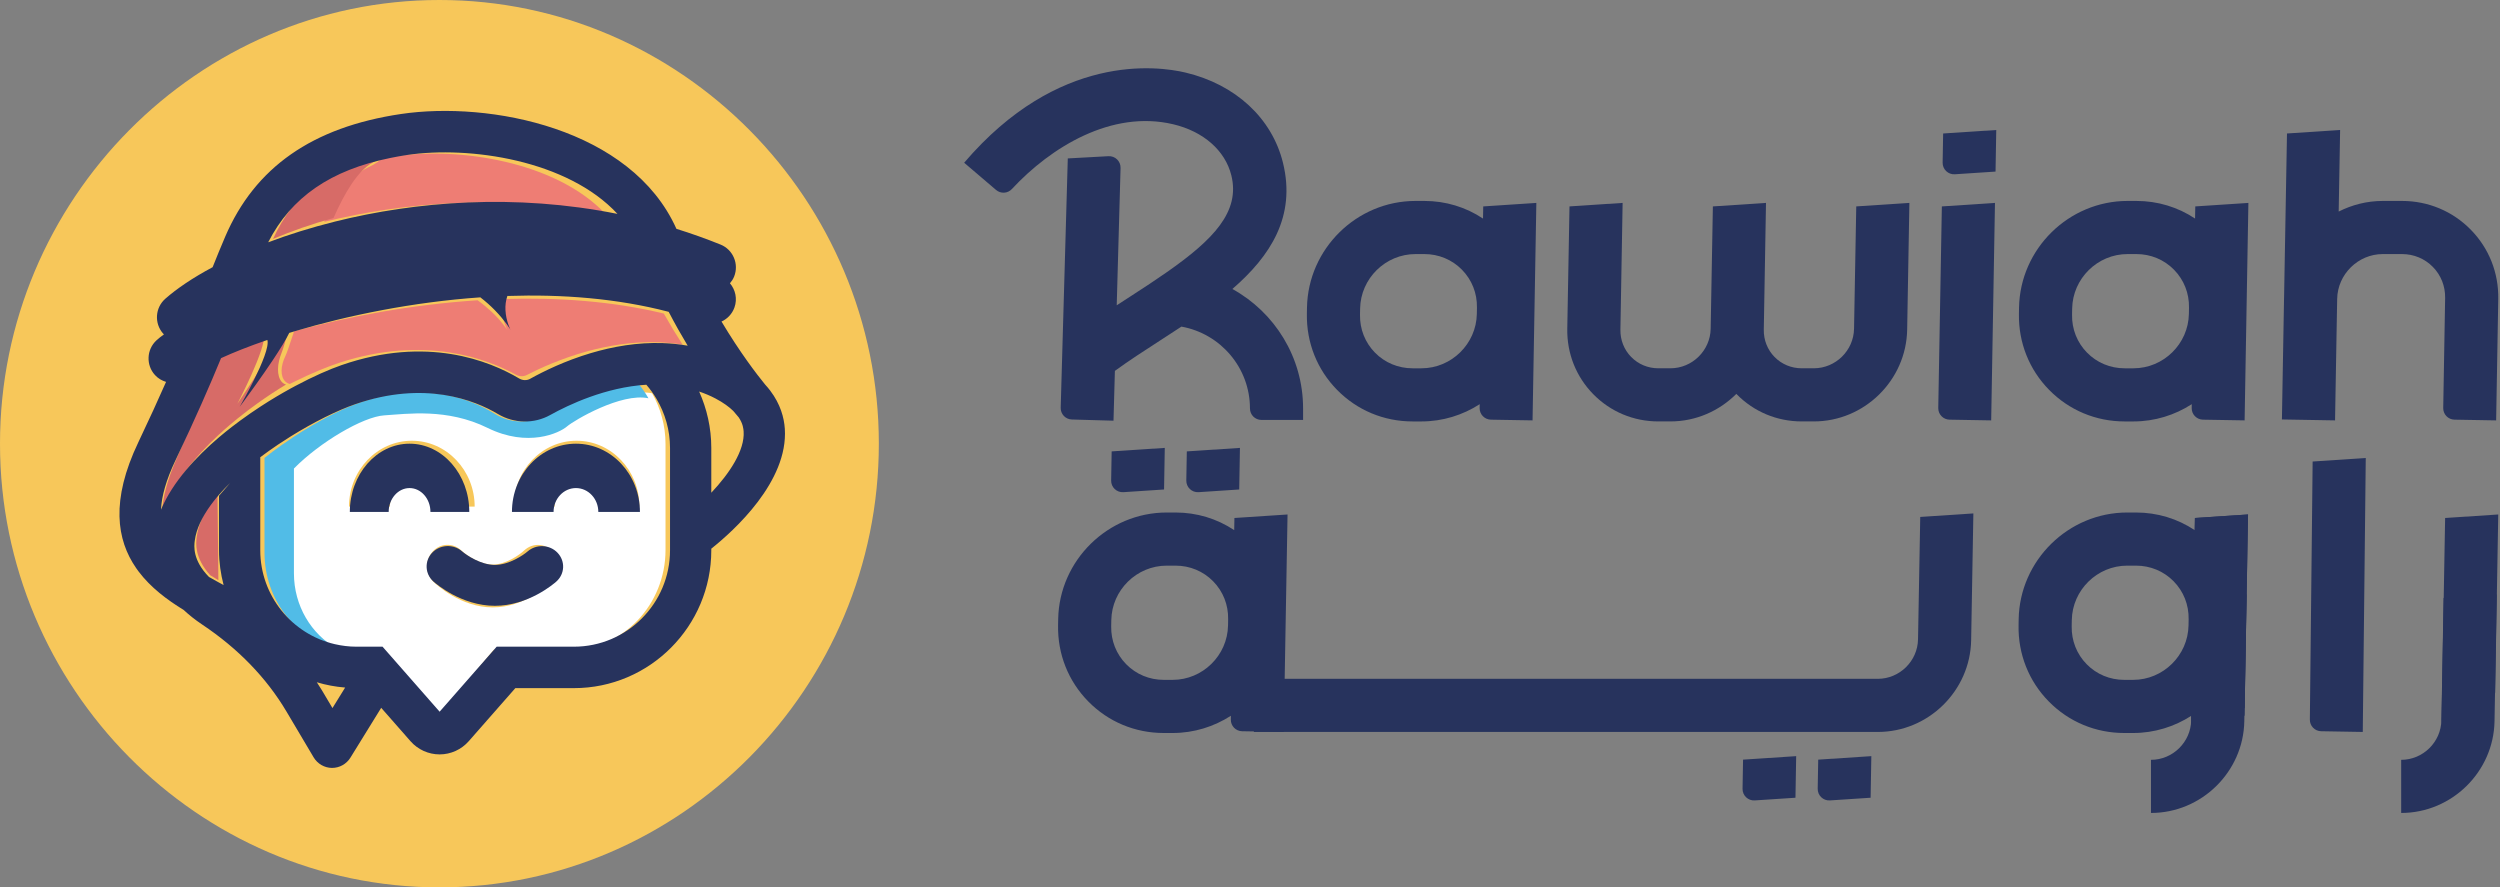 <svg width="293" height="104" viewBox="0 0 293 104" fill="none" xmlns="http://www.w3.org/2000/svg">
<rect x="0" y="0" width="293" height="104" fill="#808080" stroke="none"/>
<path d="M51.5 104C23.174 104 0 80.6 0 51.999C0 23.4 23.174 0 51.5 0C79.824 0 103 23.4 103 51.999C103 80.6 79.824 104 51.5 104Z" fill="#F7C75A"/>
<path d="M76.428 46.096C73.173 45.396 67.512 48.724 66.682 49.437C65.764 50.225 62.005 51.977 57.169 49.613C52.334 47.248 47.558 47.95 44.802 48.124C42.279 48.285 37.101 51.308 34 54.439V66.884C34 70.754 36.073 74.115 39.119 75.818C39.925 76.013 40.761 76.126 41.623 76.126H44.659L51.279 84L57.897 76.126H66.856C73.001 76.126 78 70.885 78 64.442V52.051C78 49.874 77.419 47.842 76.428 46.096ZM45.693 59.373H40.905C40.905 55.117 44.208 51.654 48.268 51.654C52.328 51.654 55.631 55.117 55.631 59.373H50.843C50.843 57.884 49.687 56.673 48.268 56.673C46.849 56.673 45.693 57.884 45.693 59.373ZM64.678 68.208C64.363 68.512 61.494 71.186 57.751 71.186C54.006 71.186 51.138 68.512 50.823 68.208C49.852 67.266 49.793 65.679 50.69 64.66C51.587 63.644 53.101 63.58 54.073 64.521C54.55 64.971 56.164 66.167 57.751 66.167C59.337 66.167 60.952 64.971 61.44 64.51C62.417 63.588 63.93 63.658 64.817 64.677C65.703 65.698 65.645 67.271 64.678 68.208ZM70.151 59.373C70.151 57.884 68.996 56.673 67.576 56.673C66.156 56.673 65.001 57.884 65.001 59.373H60.213C60.213 55.117 63.516 51.654 67.576 51.654C71.636 51.654 74.938 55.117 74.938 59.373H70.151Z" fill="white"/>
<path d="M74.849 45C70.226 45.3 66.025 47.389 63.929 48.619C62.1 49.691 59.835 49.649 58.014 48.513C55.331 46.836 49.652 44.454 41.76 47.336C39.788 48.057 37.129 49.427 34.449 51.18C33.969 51.493 33.488 51.821 33.01 52.159C32.33 52.639 31.657 53.142 31 53.662V64.778C31 70.242 34.622 74.82 39.461 76C36.48 74.321 34.449 71.004 34.449 67.187V54.91C37.486 51.822 42.557 48.839 45.028 48.681C47.727 48.509 52.403 47.818 57.14 50.149C61.876 52.481 65.556 50.754 66.456 49.976C67.269 49.273 72.814 45.991 76 46.68C75.663 46.084 75.279 45.521 74.849 45Z" fill="#51BCE7"/>
<path d="M77.8 36.749C71.79 35.294 65.374 34.847 59.104 35.044C58.911 35.562 58.858 36.082 58.882 36.56C58.942 37.748 59.468 38.679 59.468 38.679C59.468 38.679 58.87 37.728 57.638 36.56C57.173 36.121 56.617 35.653 55.972 35.192C52.044 35.446 48.216 35.933 44.625 36.56C40.931 37.205 37.497 37.996 34.466 38.835C34.188 39.677 33.953 40.389 33.764 40.923C33.632 41.295 33.52 41.584 33.434 41.762C33.304 42.028 33.205 42.292 33.133 42.548C32.794 43.768 33.113 44.802 33.973 45C34.163 44.903 34.352 44.809 34.54 44.716C36.632 43.681 38.504 42.925 39.884 42.48C49.756 39.299 57.019 42.014 60.468 43.915C60.874 44.139 61.352 44.152 61.743 43.95C63.289 43.151 65.777 42.019 68.781 41.187C70.045 40.838 71.399 40.543 72.815 40.348C74.204 40.156 75.652 40.065 77.13 40.112C78.078 40.143 79.037 40.231 80 40.391C79.279 39.281 78.538 38.06 77.8 36.749Z" fill="#EE7D74"/>
<path d="M71 25.113C65.166 18.886 53.711 17.23 46.404 18.304C45.744 18.401 45.112 18.516 44.491 18.64C44.59 18.793 44.193 19.112 43.022 19.683C41.153 20.594 39.464 23.043 38 26C47.452 23.666 59.03 22.735 71 25.113Z" fill="#EE7D74"/>
<path d="M25.465 57.807C25.232 58.111 25.015 58.417 24.81 58.724C23.851 60.16 23.209 61.609 23.045 63.007C22.969 63.653 22.776 65.357 24.626 67.409C24.942 67.607 25.265 67.804 25.595 68L25.491 57.893L25.743 57.577L27 56C26.553 56.478 26.134 56.962 25.743 57.45C25.649 57.569 25.557 57.688 25.465 57.807Z" fill="#D76B67"/>
<path d="M44.987 18C38.629 19.435 34.447 22.652 32 28C34.166 27.088 36.545 26.254 39.093 25.543C40.423 22.512 41.956 20.002 43.653 19.069C44.717 18.484 45.076 18.157 44.987 18Z" fill="#D76B67"/>
<path d="M33.002 41.355C33.086 41.152 33.194 40.819 33.322 40.393C33.504 39.781 33.732 38.964 34 38C33.793 38.069 33.585 38.136 33.38 38.206C33.01 39.056 32.317 40.281 31.536 41.567C30.331 43.554 28.938 45.661 28.25 46.687C27.984 47.084 27.82 47.324 27.82 47.324C27.82 47.324 28.083 46.824 28.454 46.069C28.74 45.489 29.091 44.758 29.44 43.981C30.309 42.048 31.148 39.864 30.927 39.078C29.9 39.463 28.943 39.85 28.063 40.232C27.212 40.602 26.433 40.965 25.736 41.319C24.478 44.68 22.898 48.672 20.628 53.909C19.576 56.335 19.074 58.326 19 60C20.328 56.538 22.968 53.446 25.505 51.077C25.987 50.628 26.463 50.204 26.927 49.808C27.235 49.546 27.544 49.291 27.854 49.041C28.635 48.408 29.42 47.814 30.199 47.257C31.335 46.444 32.453 45.714 33.523 45.068C32.692 44.841 32.383 43.654 32.711 42.256C32.781 41.962 32.876 41.66 33.002 41.355Z" fill="#D76B67"/>
<path d="M50.448 60H55C55 55.588 51.86 52 48 52C44.141 52 41 55.588 41 60H45.552C45.552 58.457 46.651 57.202 48 57.202C49.35 57.202 50.448 58.457 50.448 60Z" fill="#27335D"/>
<path d="M67.5 57.202C68.946 57.202 70.123 58.457 70.123 60H75C75 55.588 71.635 52 67.5 52C63.365 52 60 55.588 60 60H64.877C64.877 58.457 66.053 57.202 67.5 57.202Z" fill="#27335D"/>
<path d="M65.347 64.787C64.425 63.813 62.853 63.744 61.837 64.627C61.33 65.067 59.651 66.208 58.001 66.208C56.352 66.208 54.674 65.067 54.178 64.635C53.168 63.738 51.593 63.799 50.66 64.77C49.728 65.742 49.79 67.258 50.8 68.156C51.127 68.446 54.109 71 58.001 71C61.894 71 64.876 68.446 65.205 68.156C66.208 67.262 66.269 65.76 65.347 64.787Z" fill="#27335D"/>
<path d="M91.981 50.242C91.894 48.959 91.473 47.369 90.273 45.787L90.276 45.785C90.274 45.783 90.26 45.767 90.252 45.759C90.075 45.526 89.88 45.295 89.668 45.064C88.712 43.894 86.732 41.321 84.561 37.686C85.242 37.374 85.806 36.8 86.079 36.034C86.437 35.028 86.194 33.96 85.55 33.201C85.748 32.968 85.92 32.711 86.04 32.413C86.632 30.935 85.918 29.256 84.445 28.662C82.725 27.968 81 27.356 79.276 26.819C73.996 15.022 57.382 11.816 46.988 13.362C36.613 14.905 29.875 19.612 26.387 27.753C25.86 28.983 25.383 30.153 24.92 31.314C22.615 32.546 20.734 33.813 19.369 35.017C18.178 36.069 18.063 37.891 19.111 39.087C19.142 39.124 19.183 39.149 19.217 39.184C18.886 39.425 18.582 39.662 18.337 39.889C17.17 40.968 17.094 42.792 18.17 43.963C18.532 44.358 18.983 44.614 19.461 44.758C18.546 46.838 17.483 49.166 16.205 51.849C12.953 58.668 13.671 63.272 15.95 66.572C16.048 66.713 16.147 66.852 16.251 66.989C17.665 68.862 19.583 70.299 21.521 71.483C22.142 72.06 22.852 72.632 23.686 73.189C27.907 76.008 31.237 79.447 33.585 83.409L36.76 88.764C37.207 89.517 38.025 89.991 38.898 90H38.923C39.786 90 40.604 89.546 41.065 88.804L44.676 82.957L48.111 86.868C48.974 87.852 50.218 88.416 51.524 88.416C52.829 88.416 54.072 87.852 54.936 86.868L60.397 80.649H67.265C76.143 80.649 83.364 73.4 83.364 64.49V64.305C86.001 62.206 92.397 56.443 91.981 50.242ZM45.777 18.507C46.399 18.381 47.036 18.264 47.697 18.166C55.025 17.078 66.517 18.755 72.368 25.069C60.36 22.658 48.749 23.6 39.266 25.967C36.451 26.671 33.822 27.496 31.431 28.398C34.133 23.108 38.754 19.926 45.777 18.507ZM25.511 68.192C25.163 68.002 24.823 67.812 24.491 67.62C22.544 65.635 22.748 63.986 22.828 63.361C23 62.009 23.676 60.607 24.685 59.217C24.9 58.921 25.13 58.626 25.375 58.33C25.471 58.215 25.568 58.1 25.667 57.985C26.078 57.513 26.519 57.044 26.989 56.582L25.667 58.108V64.49C25.667 65.901 25.867 67.262 26.207 68.569C25.972 68.443 25.74 68.317 25.511 68.192ZM77.694 40.211C76.199 40.159 74.735 40.26 73.329 40.468C71.897 40.681 70.528 41.003 69.249 41.383C66.211 42.288 63.697 43.523 62.133 44.395C61.737 44.615 61.255 44.601 60.844 44.357C57.356 42.285 50.011 39.325 40.026 42.793C38.63 43.277 36.737 44.102 34.621 45.23C34.431 45.331 34.241 45.433 34.048 45.539C32.931 46.153 31.761 46.848 30.573 47.621C29.76 48.151 28.938 48.715 28.122 49.316C27.799 49.554 27.475 49.797 27.153 50.047C26.668 50.422 26.171 50.825 25.667 51.252C23.015 53.506 20.256 56.444 18.867 59.736C18.945 58.144 19.469 56.252 20.569 53.944C22.942 48.965 24.593 45.172 25.908 41.974C26.636 41.639 27.451 41.293 28.341 40.941C29.261 40.578 30.261 40.211 31.334 39.844C31.564 40.593 30.689 42.668 29.78 44.507C29.415 45.244 29.049 45.939 28.749 46.491V46.492C28.36 47.21 28.086 47.685 28.086 47.685C28.086 47.685 28.257 47.457 28.536 47.079C29.255 46.103 30.71 44.101 31.971 42.212V42.211C32.786 40.988 33.511 39.823 33.899 39.016C34.112 38.95 34.329 38.885 34.547 38.82C37.613 37.906 41.086 37.043 44.822 36.34C48.453 35.657 52.323 35.126 56.296 34.849C56.949 35.351 57.512 35.861 57.98 36.34C59.226 37.611 59.83 38.65 59.83 38.65C59.83 38.65 59.299 37.634 59.239 36.34C59.215 35.818 59.269 35.251 59.463 34.687C65.805 34.473 72.293 34.959 78.37 36.546C79.117 37.975 79.867 39.306 80.596 40.515C79.621 40.341 78.651 40.245 77.694 40.211ZM44.835 75.792H41.767C40.895 75.792 40.051 75.683 39.235 75.495C34.243 74.337 30.504 69.848 30.504 64.49V53.586C31.182 53.077 31.876 52.583 32.579 52.111C33.072 51.78 33.568 51.46 34.064 51.151C36.829 49.432 39.573 48.087 41.607 47.382C49.751 44.556 55.611 46.891 58.379 48.535C60.257 49.651 62.595 49.691 64.482 48.64C66.645 47.434 70.98 45.384 75.749 45.09C76.193 45.602 76.588 46.153 76.937 46.739C77.939 48.429 78.527 50.395 78.527 52.5V64.49C78.527 70.722 73.474 75.792 67.265 75.792H58.211L51.524 83.411L44.835 75.792ZM38.965 82.986L37.744 80.926C37.549 80.599 37.337 80.281 37.131 79.96C38.195 80.281 39.306 80.489 40.45 80.582L38.965 82.986ZM83.364 57.747V52.5C83.364 50.142 82.846 47.907 81.939 45.886C82.581 46.109 83.222 46.366 83.849 46.699C84.795 47.198 85.462 47.697 85.941 48.166C86.238 48.526 86.454 48.777 86.577 48.916C87.088 49.672 87.132 50.28 87.153 50.57C87.302 52.782 85.493 55.49 83.364 57.747Z" fill="#27335D"/>
<path d="M173.809 25.617C171.796 24.274 169.428 23.55 166.936 23.55H165.898C159.005 23.55 153.3 29.158 153.179 36.049L153.166 36.785C153.108 40.148 154.365 43.313 156.708 45.698C159.05 48.08 162.192 49.393 165.555 49.393H166.594C169.099 49.393 171.441 48.645 173.421 47.371L173.413 47.817C173.4 48.56 173.992 49.172 174.734 49.185L179.615 49.269L180.06 23.782L173.834 24.192L173.809 25.617ZM173.086 36.785C173.024 40.302 170.112 43.165 166.594 43.165H165.555C163.876 43.165 162.311 42.514 161.149 41.332C159.987 40.149 159.363 38.573 159.392 36.894L159.406 36.158C159.467 32.64 162.379 29.777 165.898 29.777H166.936C168.616 29.777 170.181 30.43 171.342 31.611C172.504 32.794 173.129 34.37 173.098 36.05L173.086 36.785Z" fill="#27335D"/>
<path d="M289.571 26.916C287.438 24.746 284.577 23.55 281.514 23.55H279.263C277.41 23.55 275.656 24.005 274.094 24.795L274.262 15.233L268.035 15.644L267.694 34.85C267.694 34.875 267.69 34.899 267.69 34.924L267.441 49.161L273.668 49.27L273.916 35.031C273.966 32.142 276.373 29.777 279.263 29.777H281.514C282.893 29.777 284.177 30.311 285.13 31.281C286.083 32.25 286.595 33.544 286.57 34.924L286.346 47.817C286.333 48.56 286.925 49.172 287.667 49.184L292.548 49.27L292.796 35.033C292.85 31.97 291.705 29.087 289.571 26.916Z" fill="#27335D"/>
<path d="M217.294 38.53C217.249 41.085 215.134 43.163 212.58 43.163H211.162C209.95 43.163 208.82 42.694 207.982 41.842C207.145 40.989 206.695 39.852 206.716 38.638L206.975 23.78L200.749 24.191L200.49 38.529C200.446 41.085 198.33 43.163 195.776 43.163H194.358C193.145 43.163 192.016 42.694 191.179 41.842C190.341 40.989 189.892 39.852 189.912 38.638L190.171 23.78L183.944 24.191L183.685 38.53C183.636 41.427 184.719 44.153 186.737 46.206C188.755 48.26 191.461 49.391 194.358 49.391H195.776C198.777 49.391 201.513 48.151 203.5 46.162C203.515 46.176 203.526 46.192 203.54 46.206C205.558 48.259 208.265 49.391 211.162 49.391H212.58C218.509 49.391 223.416 44.568 223.52 38.638L223.78 23.78L217.553 24.191L217.294 38.53Z" fill="#27335D"/>
<path d="M227.164 47.816C227.151 48.559 227.742 49.172 228.485 49.184L233.367 49.27L233.811 23.781L227.585 24.192L227.164 47.816Z" fill="#27335D"/>
<path d="M144.435 33.869C148.884 30.016 151.919 25.379 150.361 19.067C149.069 13.838 144.794 9.889 138.924 8.501C135.622 7.721 123.999 6.179 113 19.073L116.739 22.262C117.286 22.73 118.102 22.683 118.591 22.156C123.188 17.211 130.309 12.863 137.491 14.562C141.044 15.402 143.594 17.644 144.315 20.56C145.364 24.808 142.216 28.079 136.766 31.89C136.757 31.89 136.749 31.89 136.74 31.89V31.908C135.458 32.805 134.05 33.73 132.538 34.706C131.988 35.06 131.434 35.419 130.88 35.781L131.33 19.685C131.352 18.899 130.698 18.262 129.912 18.305L125.145 18.567L124.314 47.784C124.293 48.526 124.878 49.145 125.62 49.165L130.502 49.305L130.665 43.467C132.28 42.291 134.046 41.144 135.914 39.939C136.757 39.394 137.611 38.842 138.463 38.279C143.022 39.096 146.495 43.082 146.495 47.871C146.495 48.614 147.097 49.216 147.84 49.216H152.722V47.871C152.722 41.847 149.371 36.592 144.435 33.869Z" fill="#27335D"/>
<path d="M257.261 25.616C255.248 24.274 252.88 23.55 250.389 23.55H249.35C242.457 23.55 236.752 29.158 236.631 36.05L236.619 36.785C236.56 40.147 237.817 43.313 240.16 45.697C242.502 48.08 245.644 49.393 249.008 49.393H250.046C252.551 49.393 254.893 48.645 256.873 47.371L256.866 47.817C256.852 48.558 257.443 49.172 258.186 49.185L263.068 49.269L263.512 23.782L257.287 24.192L257.261 25.616ZM256.538 36.785C256.477 40.302 253.564 43.165 250.046 43.165H249.008C247.328 43.165 245.763 42.514 244.602 41.331C243.439 40.149 242.815 38.573 242.845 36.892L242.858 36.158C242.919 32.64 245.831 29.777 249.35 29.777H250.389C252.068 29.777 253.633 30.429 254.794 31.611C255.956 32.794 256.58 34.37 256.551 36.05L256.538 36.785Z" fill="#27335D"/>
<path d="M227.676 19.06C227.662 19.846 228.323 20.476 229.109 20.425L233.877 20.11L233.961 15.235L227.736 15.645L227.676 19.06Z" fill="#27335D"/>
<path d="M281.418 89.052C283.972 89.052 286.087 86.974 286.131 84.419L286.391 70.079L292.617 69.668L292.358 84.527C292.254 90.456 287.346 95.279 281.418 95.279V89.052Z" fill="#27335D"/>
<path d="M252.094 89.052C254.648 89.052 256.763 86.974 256.807 84.419L257.067 70.079L263.293 69.668L263.033 84.527C262.93 90.456 258.022 95.279 252.094 95.279V89.052Z" fill="#27335D"/>
<path d="M144.649 62.132C142.635 60.79 140.267 60.066 137.776 60.066H136.738C129.845 60.066 124.14 65.673 124.019 72.564L124.006 73.3C123.948 76.664 125.205 79.829 127.548 82.213C129.89 84.596 133.032 85.908 136.395 85.908H137.433C139.939 85.908 142.281 85.16 144.261 83.887L144.253 84.332C144.24 85.075 144.831 85.687 145.574 85.701L150.455 85.785L150.9 60.298L144.674 60.708L144.649 62.132ZM143.926 73.3C143.864 76.818 140.952 79.68 137.433 79.68H136.395C134.716 79.68 133.151 79.03 131.989 77.847C130.827 76.665 130.203 75.088 130.232 73.41L130.246 72.674C130.307 69.155 133.219 66.293 136.738 66.293H137.776C139.456 66.293 141.021 66.945 142.181 68.126C143.344 69.309 143.968 70.886 143.938 72.566L143.926 73.3Z" fill="#27335D"/>
<path d="M225.052 60.585L224.793 74.924C224.748 77.479 222.634 79.558 220.079 79.558H146.957V85.785H220.079C226.008 85.785 230.915 80.962 231.019 75.033L231.279 60.174L225.052 60.585Z" fill="#27335D"/>
<path d="M270.715 84.332C270.702 85.074 271.293 85.687 272.035 85.7L276.917 85.785L277.267 53.678L271.041 54.09L270.715 84.332Z" fill="#27335D"/>
<path d="M286.149 84.331C286.135 85.073 286.726 85.686 287.469 85.699L292.431 81.195L292.795 60.296L286.569 60.707L286.149 84.331Z" fill="#27335D"/>
<path d="M256.824 84.331C256.811 85.073 257.402 85.686 258.145 85.699L263.06 83.873L263.471 60.296L257.245 60.707L256.824 84.331Z" fill="#27335D"/>
<path d="M257.218 62.132C255.205 60.79 252.837 60.066 250.346 60.066H249.307C242.414 60.066 236.709 65.673 236.588 72.566L236.576 73.3C236.517 76.663 237.774 79.829 240.117 82.213C242.459 84.596 245.601 85.908 248.965 85.908H250.003C252.508 85.908 254.85 85.16 256.83 83.887L256.823 84.332C256.809 85.074 257.4 85.687 258.143 85.701L263.074 82.956L263.469 60.297L257.244 60.708L257.218 62.132ZM256.495 73.3C256.434 76.818 253.521 79.68 250.003 79.68H248.965C247.285 79.68 245.72 79.03 244.559 77.847C243.396 76.665 242.772 75.088 242.802 73.408L242.815 72.674C242.876 69.155 245.788 66.293 249.307 66.293H250.346C252.025 66.293 253.59 66.945 254.751 68.127C255.913 69.309 256.537 70.886 256.508 72.566L256.495 73.3Z" fill="#27335D"/>
<path d="M139.035 56.318C139.021 57.104 139.683 57.734 140.468 57.683L145.236 57.368L145.321 52.493L139.095 52.903L139.035 56.318Z" fill="#27335D"/>
<path d="M130.227 56.318C130.213 57.104 130.874 57.734 131.66 57.683L136.428 57.368L136.512 52.493L130.286 52.903L130.227 56.318Z" fill="#27335D"/>
<path d="M213.035 92.444C213.021 93.231 213.683 93.861 214.468 93.809L219.236 93.495L219.321 88.62L213.095 89.03L213.035 92.444Z" fill="#27335D"/>
<path d="M204.227 92.444C204.213 93.231 204.874 93.861 205.66 93.809L210.428 93.495L210.512 88.62L204.286 89.03L204.227 92.444Z" fill="#27335D"/>
</svg>
